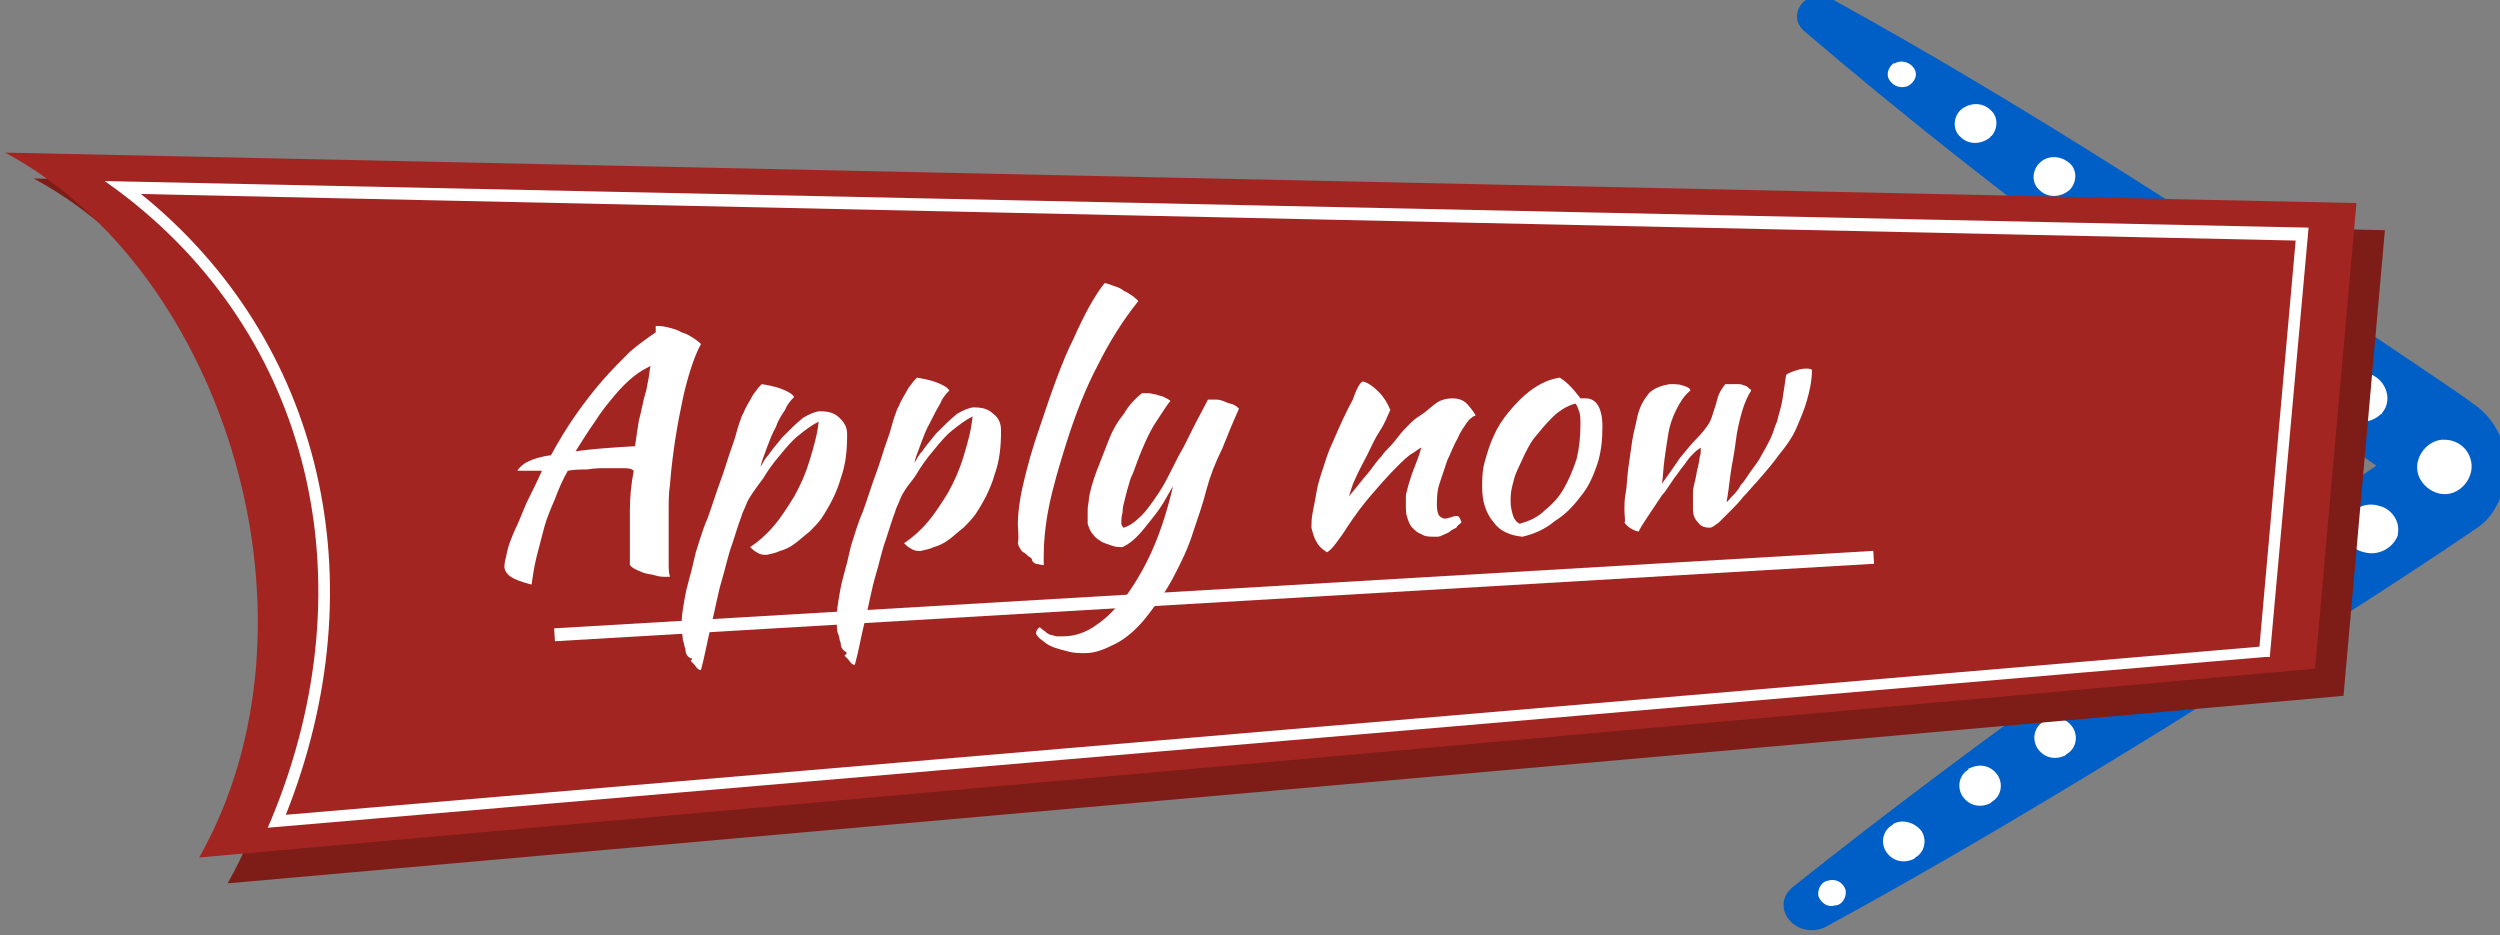 <?xml version="1.0" encoding="utf-8"?>
<!-- Generator: Adobe Illustrator 26.0.2, SVG Export Plug-In . SVG Version: 6.00 Build 0)  -->
<svg version="1.1" id="Layer_1" xmlns="http://www.w3.org/2000/svg" xmlns:xlink="http://www.w3.org/1999/xlink" x="0px" y="0px"
	 viewBox="0 0 193.3 72.3" style="enable-background:new 0 0 193.3 72.3;" xml:space="preserve">
<rect x="0" y="0" width="193.3" height="72.3" fill="#808080" stroke="none"/>
<style type="text/css">
	.st0{fill:none;}
	.st1{fill:#005EC7;}
	.st2{fill:#FFFFFF;}
	.st3{fill:#7E1C17;}
	.st4{fill:#A32522;}
	.st5{enable-background:new    ;}
</style>
<g>
	<g id="Group_1900" transform="translate(0 0)">
		<g>
			<rect x="0.4" y="-0.4" class="st0" width="193.3" height="72.3"/>
			<g id="Group_1899" transform="translate(0 0)">
				<path id="Path_27145" class="st1" d="M138.6,68.6c14.8-11.8,32.1-23.9,47.1-33.9c-0.4,0.3-0.7,0.8-0.7,1.3
					c0,0.6,0.4,1.1,0.9,1.5c-0.1-0.1-0.5-0.3-0.6-0.4c-7.3-5.1-15.1-10.6-22.2-16c-8.1-6-16-12.2-23.6-18.7
					c-1.5-1.3,0.3-3.5,2.1-2.5c15.6,8.6,30.4,18.3,45.1,28.2c1,0.7,3.6,2.4,4.5,3.1c2.7,1.8,3.4,5.5,1.6,8.3
					c-0.3,0.5-0.7,0.9-1.1,1.2c-7.9,5.4-16.2,10.5-24.3,15.6c-8.6,5.3-17.3,10.5-26.3,15.4C138.8,72.7,136.8,70.1,138.6,68.6"/>
				<path id="Path_27146" class="st2" d="M184,29.4c0.7,0.7,0.8,1.8,0.2,2.5c0,0.1-0.1,0.1-0.2,0.2c-0.8,0.7-2.1,0.7-2.9,0
					c-0.7-0.7-0.8-1.8-0.2-2.5c0-0.1,0.1-0.1,0.2-0.2C181.9,28.6,183.2,28.6,184,29.4"/>
				<path id="Path_27147" class="st2" d="M178.1,25.3c0.7,0.7,0.8,1.8,0.2,2.5c0,0.1-0.1,0.1-0.2,0.2c-0.8,0.7-2.1,0.7-2.9,0
					c-0.7-0.7-0.8-1.8-0.2-2.5c0-0.1,0.1-0.1,0.2-0.2C176,24.6,177.3,24.6,178.1,25.3"/>
				<path id="Path_27148" class="st2" d="M171.6,20.8c0.7,0.7,0.8,1.8,0.2,2.5c0,0.1-0.1,0.1-0.2,0.2c-0.8,0.7-2.1,0.7-2.9,0
					c-0.7-0.7-0.8-1.8-0.2-2.5c0-0.1,0.1-0.1,0.2-0.2C169.5,20,170.7,20,171.6,20.8"/>
				<path id="Path_27149" class="st2" d="M165.4,16.8c0.6,0.5,0.6,1.4,0.1,2l-0.1,0.1c-0.7,0.6-1.7,0.6-2.3,0
					c-0.6-0.5-0.6-1.4-0.1-2l0.1-0.1C163.8,16.2,164.8,16.2,165.4,16.8"/>
				<path id="Path_27150" class="st2" d="M191.1,35.9c0.1,1.1-0.8,2.2-1.9,2.3c-1.1,0.1-2.2-0.8-2.3-1.9s0.8-2.2,1.9-2.3
					c0.1,0,0.1,0,0.2,0C190.1,34,191,34.8,191.1,35.9"/>
				<path id="Path_27151" class="st2" d="M160,12.6c0.6,0.5,0.6,1.4,0.1,2l-0.1,0.1c-0.7,0.6-1.7,0.6-2.3,0c-0.6-0.5-0.6-1.4-0.1-2
					l0.1-0.1C158.3,12,159.3,12,160,12.6"/>
				<path id="Path_27152" class="st2" d="M153.9,10.6c-0.7,0.6-1.7,0.6-2.3,0c-0.6-0.5-0.6-1.4-0.1-2l0.1-0.1c0.7-0.6,1.7-0.6,2.3,0
					c0.6,0.5,0.6,1.4,0.1,2C153.9,10.5,153.9,10.6,153.9,10.6"/>
				<path id="Path_27153" class="st2" d="M147.6,6.6c-0.5,0.3-1.2,0.1-1.5-0.4c-0.3-0.4-0.1-1,0.3-1.3h0.1c0.5-0.3,1.2-0.1,1.5,0.4
					C148.3,5.7,148.1,6.3,147.6,6.6C147.7,6.6,147.6,6.6,147.6,6.6"/>
				<path id="Path_27154" class="st2" d="M176.3,42.6c1-0.5,2.2-0.2,2.8,0.7c0.5,0.9,0.3,2-0.6,2.5c-0.1,0-0.1,0.1-0.2,0.1
					c-1,0.5-2.2,0.2-2.8-0.7c-0.5-0.9-0.3-2,0.6-2.5C176.2,42.6,176.3,42.6,176.3,42.6"/>
				<path id="Path_27155" class="st2" d="M170.4,46.7c1-0.5,2.2-0.2,2.8,0.7c0.5,0.9,0.3,2-0.6,2.5c-0.1,0-0.1,0.1-0.2,0.1
					c-1,0.5-2.2,0.2-2.8-0.7c-0.5-0.9-0.3-2,0.6-2.5C170.3,46.8,170.4,46.8,170.4,46.7"/>
				<path id="Path_27156" class="st2" d="M163.9,51.3c1-0.5,2.2-0.2,2.8,0.7c0.5,0.9,0.3,2-0.6,2.5c-0.1,0-0.1,0.1-0.2,0.1
					c-1,0.5-2.2,0.2-2.8-0.7c-0.5-0.9-0.3-2,0.6-2.5C163.8,51.4,163.9,51.3,163.9,51.3"/>
				<path id="Path_27157" class="st2" d="M158.1,55.7c0.8-0.4,1.7-0.2,2.2,0.6c0.4,0.7,0.2,1.6-0.5,2l-0.1,0.1
					c-0.8,0.4-1.7,0.2-2.2-0.6c-0.4-0.7-0.2-1.6,0.5-2C158,55.7,158.1,55.7,158.1,55.7"/>
				<path id="Path_27158" class="st2" d="M183.9,39.1c1,0.2,1.7,1.2,1.5,2.2v0.1c-0.4,1-1.5,1.6-2.6,1.3c-1-0.2-1.7-1.2-1.5-2.2
					v-0.1C181.8,39.3,182.9,38.8,183.9,39.1"/>
				<path id="Path_27159" class="st2" d="M152.3,59.4c0.8-0.4,1.7-0.2,2.2,0.6c0.4,0.7,0.2,1.6-0.5,2l-0.1,0.1
					c-0.8,0.4-1.7,0.2-2.2-0.6c-0.4-0.7-0.2-1.6,0.5-2C152.2,59.4,152.2,59.4,152.3,59.4"/>
				<path id="Path_27160" class="st2" d="M148.6,64.3c0.4,0.7,0.2,1.6-0.5,2l-0.1,0.1c-0.8,0.4-1.7,0.2-2.2-0.6
					c-0.4-0.7-0.2-1.6,0.5-2l0.1-0.1C147.1,63.3,148.1,63.6,148.6,64.3"/>
				<path id="Path_27161" class="st2" d="M142.7,68.8c0.1,0.5-0.2,1.1-0.7,1.2c0,0,0,0-0.1,0c-0.6,0.2-1.1-0.2-1.3-0.7
					c-0.1-0.5,0.2-1.1,0.7-1.2l0,0C141.9,67.9,142.5,68.2,142.7,68.8"/>
				<path id="Path_27162" class="st3" d="M2.6,13.8c17.1,9.2,25.3,36.3,15,54.5l163.6-14.5l3.2-36L2.6,13.8z"/>
				<path id="Path_27163" class="st4" d="M0.4,11.8c17.1,9.2,25.3,36.3,15,54.5L179,51.7l3.2-36L0.4,11.8z"/>
				<path class="st2" d="M20.7,64l0.3-0.7c7.6-18.4,3-37.4-11.8-48.5L8.1,14l170.4,3.6l-3,33.2l-0.4,0L20.7,64z M10.9,15
					c14,11.3,18.4,29.9,11.2,48l152.6-13l2.8-31.4L10.9,15z"/>
			</g>
		</g>
	</g>
	<g class="st5">
		<path class="st2" d="M41.1,45.2c-0.8-0.2-1.3-0.4-1.6-0.6c-0.3-0.2-0.5-0.5-0.5-0.8c0-0.3,0.1-0.6,0.2-1.1c0.1-0.5,0.3-1,0.6-1.7
			c0.3-0.6,0.6-1.4,0.9-2.1c0.4-0.8,0.8-1.6,1.2-2.5c-0.4,0-0.8,0-1.1,0c-0.3,0-0.6,0-0.8,0c0.1-0.2,0.4-0.5,0.8-0.7
			c0.4-0.2,1-0.4,1.8-0.5c0.6-1.1,1.2-2.1,1.9-3.1c0.7-1,1.4-1.9,2.1-2.7c0.7-0.8,1.4-1.5,2.1-2.2c0.7-0.6,1.4-1.1,2-1.5
			c0-0.1,0-0.2,0-0.3c0-0.1,0-0.1,0-0.2c0.2,0,0.5,0,0.9,0.1c0.4,0.1,0.8,0.2,1.1,0.4c0.4,0.1,0.7,0.3,1,0.5s0.4,0.3,0.5,0.4
			c-0.5,0.9-1,2.4-1.4,4.2c-0.4,1.9-0.8,4.1-1,6.7c-0.1,0.6-0.1,1.4-0.1,2.2c0,0.8,0,1.7,0,2.7c0,0.4,0,0.7,0,1.1
			c0,0.4,0,0.8,0.1,1.1c0,0-0.1,0-0.1,0c0,0-0.1,0-0.2,0c-0.2,0-0.5,0-0.8-0.1c-0.3-0.1-0.6-0.1-0.9-0.2c-0.3-0.1-0.5-0.2-0.7-0.3
			c-0.2-0.1-0.3-0.2-0.4-0.3c0-0.2,0-0.4,0-0.6c0-0.2,0-0.4,0-0.6c0-1,0-2,0-3c0-1,0.1-2.1,0.3-3.1c-0.2-0.2-0.5-0.2-0.9-0.2
			c-0.4,0-0.8,0-1.2,0c-0.5,0-0.9,0-1.5,0.1c-0.5,0-1,0-1.5,0.1c-0.4,0.7-0.7,1.4-1,2.2c-0.3,0.7-0.6,1.4-0.8,2.1
			c-0.2,0.8-0.4,1.5-0.6,2.3C41.3,43.8,41.2,44.5,41.1,45.2z M49.9,30.4c0.1-0.2,0.1-0.5,0.2-0.9c0.1-0.4,0.1-0.8,0.2-1.2
			c-0.4,0.2-0.8,0.4-1.3,0.8c-0.5,0.4-1,0.9-1.5,1.5c-0.5,0.6-1,1.2-1.5,2c-0.5,0.7-1,1.5-1.5,2.3c1.3-0.2,2.9-0.3,4.6-0.4
			c0.1-0.7,0.2-1.4,0.3-2C49.6,31.8,49.7,31.1,49.9,30.4z"/>
		<path class="st2" d="M53.4,50.9c-0.2-0.1-0.4-0.3-0.4-0.7c-0.1-0.2-0.1-0.5-0.2-0.7c0-0.3-0.1-0.6-0.1-1c0-0.3,0-0.8,0.1-1.4
			c0.1-0.6,0.2-1.3,0.4-2c0.2-0.7,0.4-1.5,0.6-2.4c0.3-0.9,0.5-1.7,0.9-2.6c0.4-1.1,0.7-2.1,1-2.9c0.3-0.8,0.5-1.5,0.7-2.1
			c0.2-0.6,0.4-1.1,0.5-1.5c0.1-0.4,0.2-0.7,0.3-1c0.1-0.2,0.1-0.4,0.3-0.7c0.1-0.3,0.3-0.6,0.4-0.8c0.2-0.3,0.3-0.6,0.5-0.8
			c0.2-0.3,0.3-0.4,0.5-0.6c0.6,0.1,1.1,0.2,1.6,0.4c0.5,0.2,0.8,0.4,0.9,0.6c-0.2,0.2-0.5,0.5-0.7,1C60.5,32,60.2,32.4,60,33
			c-0.3,0.5-0.5,1.1-0.7,1.6c-0.2,0.6-0.4,1-0.5,1.5c0.2-0.3,0.3-0.6,0.6-0.9c0.2-0.3,0.6-0.8,1.1-1.4c0.6-0.6,1.1-1.1,1.6-1.5
			c0.5-0.3,1-0.5,1.3-0.5c0.6,0,1.1,0.1,1.5,0.5s0.6,0.7,0.6,1.3c0,1.2-0.1,2.3-0.5,3.4c-0.3,1.1-0.9,2.2-1.5,3.1
			c-0.3,0.4-0.6,0.7-0.9,1c-0.4,0.3-0.7,0.6-1.1,0.9s-0.8,0.5-1.2,0.6c-0.4,0.2-0.7,0.2-1,0.3c-0.3,0-0.5,0-0.8-0.2
			c-0.2-0.1-0.4-0.3-0.5-0.4c0.6-0.4,1.2-0.9,1.8-1.6c0.6-0.7,1.1-1.5,1.6-2.3c0.5-0.9,0.9-1.8,1.2-2.8c0.3-1,0.6-2,0.7-3
			c-0.6,0.3-1.1,0.7-1.6,1.1c-0.5,0.4-0.9,0.9-1.4,1.5c-0.6,0.7-1,1.3-1.3,1.8c-0.3,0.4-0.6,0.8-0.8,1.1c-0.2,0.3-0.4,0.6-0.5,0.9
			s-0.3,0.6-0.4,1c-0.2,0.5-0.4,1.2-0.7,2.1c-0.3,0.8-0.5,1.8-0.8,2.8c-0.3,1-0.5,2.2-0.8,3.4c-0.3,1.2-0.5,2.4-0.8,3.5
			c-0.2,0-0.3-0.1-0.5-0.4c-0.1-0.1-0.2-0.2-0.3-0.3C53.6,50.9,53.5,50.9,53.4,50.9z"/>
		<path class="st2" d="M65.4,50.4c-0.2-0.1-0.4-0.3-0.4-0.7c-0.1-0.2-0.1-0.5-0.2-0.7s-0.1-0.6-0.1-1c0-0.3,0-0.8,0.1-1.4
			c0.1-0.6,0.2-1.3,0.4-2c0.2-0.7,0.4-1.5,0.6-2.4c0.3-0.9,0.5-1.7,0.9-2.6c0.4-1.1,0.7-2.1,1-2.9c0.3-0.8,0.5-1.5,0.7-2.1
			c0.2-0.6,0.4-1.1,0.5-1.5c0.1-0.4,0.2-0.7,0.3-1c0.1-0.2,0.1-0.4,0.3-0.7c0.1-0.3,0.3-0.6,0.4-0.8c0.2-0.3,0.3-0.6,0.5-0.8
			c0.2-0.3,0.3-0.4,0.5-0.6c0.6,0.1,1.1,0.2,1.6,0.4c0.5,0.2,0.8,0.4,0.9,0.6c-0.2,0.2-0.5,0.5-0.7,1c-0.3,0.5-0.5,0.9-0.8,1.5
			c-0.3,0.5-0.5,1.1-0.7,1.6c-0.2,0.6-0.4,1-0.5,1.5c0.2-0.3,0.3-0.6,0.6-0.9c0.2-0.3,0.6-0.8,1.1-1.4c0.6-0.6,1.1-1.1,1.6-1.5
			c0.5-0.3,1-0.5,1.3-0.5c0.6,0,1.1,0.1,1.5,0.5c0.4,0.3,0.6,0.7,0.6,1.3c0,1.2-0.1,2.3-0.5,3.4c-0.3,1.1-0.9,2.2-1.5,3.1
			c-0.3,0.4-0.6,0.7-0.9,1c-0.4,0.3-0.7,0.6-1.1,0.9c-0.4,0.3-0.8,0.5-1.2,0.6c-0.4,0.2-0.7,0.2-1,0.3c-0.3,0-0.5,0-0.8-0.2
			c-0.2-0.1-0.4-0.3-0.5-0.4c0.6-0.4,1.2-0.9,1.8-1.6c0.6-0.7,1.1-1.5,1.6-2.3c0.5-0.9,0.9-1.8,1.2-2.8c0.3-1,0.6-2,0.7-3.1
			c-0.6,0.3-1.1,0.7-1.6,1.1c-0.5,0.4-0.9,0.9-1.4,1.5c-0.6,0.7-1,1.3-1.3,1.8s-0.6,0.8-0.8,1.1c-0.2,0.3-0.4,0.6-0.5,0.9
			c-0.1,0.3-0.3,0.6-0.4,1c-0.2,0.5-0.4,1.2-0.7,2.1c-0.3,0.8-0.5,1.8-0.8,2.8c-0.3,1-0.5,2.2-0.8,3.4c-0.3,1.2-0.5,2.4-0.8,3.5
			c-0.2,0-0.3-0.1-0.5-0.4c-0.1-0.1-0.2-0.2-0.3-0.3C65.5,50.5,65.5,50.5,65.4,50.4z"/>
		<path class="st2" d="M78.7,40.5c0-0.7,0.1-1.7,0.4-3s0.7-2.8,1.3-4.5c0.9-2.7,1.7-5,2.6-6.8c0.8-1.8,1.6-3.3,2.4-4.3
			c0.2,0,0.4,0.1,0.7,0.2c0.3,0.1,0.6,0.2,0.8,0.4c0.3,0.1,0.5,0.3,0.7,0.4c0.2,0.2,0.4,0.3,0.4,0.4c-1.2,1.5-2.2,3.1-3.1,4.9
			c-0.9,1.7-1.7,3.7-2.4,5.9c-0.6,1.9-1.1,3.6-1.4,5.1c-0.3,1.5-0.4,2.8-0.4,3.8c0,0.3,0,0.4,0,0.5c0,0.1,0,0.1,0,0.2
			c-0.2,0-0.4-0.1-0.6-0.1c-0.2-0.1-0.3-0.2-0.3-0.3c0-0.1-0.1-0.2-0.3-0.3c-0.1-0.1-0.3-0.3-0.4-0.3c-0.1-0.1-0.3-0.3-0.4-0.7
			C78.8,41.5,78.7,41,78.7,40.5z"/>
		<path class="st2" d="M93.3,37.8c-0.3,1.2-0.7,2.3-1,3.2c-0.3,1-0.7,1.9-1.1,2.7c-0.4,0.8-0.8,1.6-1.3,2.3c-0.5,0.7-1,1.4-1.5,2
			c-0.7,0.8-1.4,1.4-2.2,1.8c-0.8,0.4-1.5,0.7-2.3,0.7c-0.4,0-0.8,0-1.2-0.1c-0.4-0.1-0.8-0.2-1.1-0.3c-0.3-0.1-0.7-0.3-0.9-0.5
			c-0.3-0.2-0.5-0.4-0.6-0.6c0-0.2,0.1-0.4,0.3-0.5c0.2,0.2,0.4,0.3,0.5,0.4c0.1,0.1,0.3,0.2,0.4,0.2s0.3,0.1,0.4,0.1
			c0.1,0,0.3,0,0.5,0c0.9,0,1.8-0.3,2.6-0.9c0.9-0.6,1.6-1.4,2.4-2.4c0.7-1,1.4-2.2,2-3.6c0.6-1.4,1.1-3,1.5-4.7
			c-0.2,0.3-0.4,0.7-0.7,1.2c-0.3,0.5-0.6,0.9-1,1.4c-0.4,0.5-0.7,0.9-1.1,1.3c-0.4,0.4-0.7,0.6-1.1,0.8c-0.3,0-0.5,0-0.8-0.1
			c-0.3-0.1-0.6-0.2-0.8-0.3c-0.3-0.2-0.5-0.3-0.7-0.6c-0.2-0.2-0.3-0.5-0.4-0.8c0-0.5,0-0.8,0-1.1c0-0.3,0.1-0.6,0.1-0.9
			c0.1-0.6,0.3-1.3,0.6-2.1c0.3-0.8,0.6-1.5,0.9-2.3c0.3-0.8,0.7-1.5,1.2-2.1c0.4-0.7,0.9-1.2,1.4-1.6c0.1,0,0.3,0,0.5,0
			c0.2,0,0.4,0.1,0.6,0.1c0.2,0.1,0.4,0.1,0.6,0.2c0.2,0.1,0.4,0.2,0.5,0.3c-0.2,0.2-0.5,0.7-1.1,1.6c-0.6,0.9-1.2,2.3-1.8,4
			c-0.1,0.2-0.2,0.4-0.3,0.8c-0.1,0.3-0.2,0.7-0.3,1.1c-0.1,0.4-0.2,0.7-0.2,1.1c-0.1,0.4-0.1,0.6-0.1,0.8c0,0.1,0,0.2,0.1,0.3
			c0,0.1,0.1,0.1,0.1,0.1c0.3-0.1,0.7-0.3,1.1-0.7c0.5-0.4,1-1.1,1.6-2c0.4-0.6,0.7-1.2,1-1.8c0.3-0.6,0.6-1.2,0.9-1.7
			c0.3-0.6,0.6-1.2,0.9-1.8c0.3-0.6,0.7-1.3,1-1.9c0.2,0,0.4,0,0.7,0c0.2,0,0.5,0.1,0.7,0.2c0.2,0.1,0.4,0.1,0.6,0.2
			c0.2,0.1,0.3,0.2,0.4,0.3c-0.5,1.1-0.9,2.1-1.3,3.1C94,35.7,93.6,36.7,93.3,37.8z"/>
		<path class="st2" d="M105.4,29.5c0.4,0.1,0.8,0.4,1.2,0.8s0.7,0.9,0.9,1.4c-0.2,0.4-0.4,1-0.8,1.6s-0.7,1.3-1,1.9
			c-0.3,0.6-0.7,1.3-0.9,1.8c-0.3,0.6-0.4,1.1-0.5,1.4c0.2-0.3,0.5-0.6,0.8-1c0.3-0.4,0.6-0.7,0.9-1.1c0.3-0.4,0.5-0.7,0.8-1
			c0.2-0.3,0.4-0.5,0.6-0.7c0.3-0.3,0.6-0.7,1-1.2c0.4-0.4,0.8-0.9,1.3-1.2s0.9-0.7,1.3-1s0.9-0.4,1.3-0.4c0.4,0,0.8,0.1,1.1,0.4
			c0.3,0.3,0.5,0.6,0.7,0.9c0,0-0.1,0.1-0.2,0.1c-0.1,0.1-0.3,0.2-0.5,0.5c-0.2,0.3-0.5,0.7-0.7,1.2c-0.3,0.5-0.5,1.1-0.8,1.7
			c-0.2,0.6-0.4,1.2-0.6,1.8c-0.2,0.6-0.2,1.2-0.2,1.7c0,0.4,0.1,0.7,0.2,0.8c0.1,0.1,0.3,0.2,0.4,0.2c0.2,0,0.4-0.1,0.5-0.1
			c0.2-0.1,0.3-0.1,0.5-0.1c0.1,0,0.1,0.1,0.2,0.2c0,0.1,0.1,0.2,0.1,0.3c-0.1,0.1-0.3,0.2-0.4,0.4c-0.2,0.1-0.4,0.2-0.5,0.3
			s-0.4,0.2-0.6,0.3c-0.2,0.1-0.3,0.1-0.5,0.1c-0.5,0-0.8,0-1.1-0.2c-0.3-0.1-0.5-0.3-0.7-0.5s-0.3-0.5-0.4-0.8
			c-0.1-0.3-0.1-0.6-0.1-1c0-0.2,0-0.4,0-0.6c0-0.2,0.1-0.5,0.2-0.9c0.1-0.3,0.2-0.7,0.4-1.2s0.4-1,0.6-1.7c0,0-0.2,0.1-0.6,0.4
			c-0.4,0.2-0.8,0.6-1.3,1.1c-0.7,0.7-1.4,1.5-2,2.2c-0.6,0.7-1.2,1.5-1.8,2.4c-0.3,0.5-0.6,0.9-0.9,1.3c-0.3,0.4-0.5,0.6-0.7,0.7
			c-0.3-0.2-0.6-0.4-0.8-0.8c-0.2-0.3-0.3-0.7-0.4-1.1c0-0.3,0-0.7,0.1-1.2c0.1-0.5,0.2-1,0.3-1.6c0.1-0.6,0.3-1.2,0.5-1.8
			c0.2-0.6,0.4-1.3,0.7-1.9c0.6-1.4,1.1-2.5,1.6-3.4C104.9,30,105.2,29.5,105.4,29.5z"/>
		<path class="st2" d="M117.7,41.5c-0.9-0.1-1.7-0.4-2.2-1.1c-0.6-0.7-0.9-1.6-0.9-2.7c0-0.6,0-1.3,0.2-2c0.2-0.7,0.4-1.4,0.7-2
			c0.3-0.7,0.7-1.3,1.2-1.9c0.5-0.6,1-1.1,1.5-1.5c0.9-0.7,1.7-1,2.4-1.1c0.5,0.3,1,0.8,1.6,1.6c0.1,0,0.2,0,0.2,0s0.1,0,0.2,0
			c0.8,0,1.3,0.7,1.3,2.2c0,1-0.1,2-0.4,2.9c-0.3,0.9-0.7,1.8-1.3,2.5c-0.6,0.8-1.2,1.4-2,1.9C119.5,40.9,118.6,41.3,117.7,41.5z
			 M118.6,33.9c-0.3,0.4-0.5,0.8-0.7,1.2c-0.2,0.4-0.4,0.9-0.6,1.3c-0.2,0.4-0.3,0.9-0.4,1.3c-0.1,0.4-0.1,0.8-0.1,1.1
			c0,0.4,0.1,0.8,0.2,1.1c0.1,0.3,0.3,0.5,0.5,0.6c0.7-0.2,1.4-0.5,1.9-1c0.6-0.5,1.1-1,1.5-1.7c0.4-0.7,0.7-1.4,1-2.3
			c0.2-0.8,0.3-1.7,0.3-2.7c0-0.4,0-0.7-0.1-1c-0.1-0.2-0.1-0.4-0.3-0.6c-0.7,0.2-1.3,0.6-1.8,1.1S119,33.4,118.6,33.9z"/>
		<path class="st2" d="M125.6,39.4c0-0.3,0-0.8,0.1-1.3s0.1-1.2,0.2-1.9c0.1-0.7,0.2-1.4,0.3-2.1c0.1-0.7,0.3-1.3,0.4-1.9
			c0.2-0.8,0.5-1.3,0.9-1.8c0.4-0.4,1-0.6,1.6-0.7c0.4,0,0.7,0,1,0.1s0.6,0.2,0.6,0.4c-0.5,0.4-0.8,0.9-1.1,1.5
			c-0.3,0.6-0.5,1.2-0.6,1.8s-0.2,1.3-0.3,2c-0.1,0.7-0.1,1.3-0.2,1.9c0.5-0.7,1-1.4,1.4-2c0.5-0.6,0.9-1.1,1.2-1.4
			c0.5-0.5,0.8-0.9,1-1.2c0.2-0.3,0.3-0.7,0.4-1c0.1-0.3,0.2-0.6,0.3-1c0.1-0.4,0.3-0.7,0.6-1.1c0.1,0,0.2,0,0.4,0
			c0.2,0,0.3,0,0.5,0s0.4,0,0.5,0.1c0.2,0,0.3,0.1,0.4,0.2s0.2,0.1,0.2,0.2c-0.2,0.3-0.5,0.9-0.7,1.6c-0.2,0.7-0.4,1.5-0.5,2.4
			c-0.1,0.9-0.3,1.7-0.4,2.5c-0.1,0.8-0.2,1.6-0.3,2.1c0.1,0,0.2-0.2,0.4-0.4c0.2-0.2,0.5-0.5,0.7-0.9c0.3-0.3,0.5-0.7,0.8-1.1
			c0.3-0.4,0.6-0.8,0.8-1.2c0.3-0.5,0.5-0.9,0.7-1.3c0.2-0.4,0.3-0.9,0.5-1.3c0.1-0.5,0.3-1,0.4-1.6c0.1-0.6,0.2-1.3,0.3-2
			c0.1-0.1,0.3-0.2,0.6-0.3c0.3-0.1,0.6-0.2,0.9-0.2c0.2,0,0.4,0,0.5,0.1c0,0.9-0.2,1.7-0.4,2.4c-0.2,0.7-0.5,1.4-0.8,2.1
			c-0.3,0.7-0.8,1.4-1.3,2c-0.5,0.7-1.1,1.4-1.8,2.2c-0.3,0.3-0.6,0.7-1,1.1c-0.3,0.4-0.7,0.8-1,1.1c-0.3,0.3-0.6,0.6-0.9,0.9
			c-0.3,0.2-0.5,0.4-0.7,0.4c-0.4,0-0.7-0.1-0.9-0.4c-0.3-0.3-0.4-0.6-0.4-1.1c0-0.5,0-0.9,0-1.2c0-0.3,0.1-0.7,0.2-1.1
			c0.1-0.4,0.1-0.7,0.2-0.9c0-0.2,0.1-0.4,0.1-0.6c0-0.2,0.1-0.3,0.1-0.5c0-0.1,0-0.3,0-0.4c-0.1,0.1-0.3,0.2-0.5,0.4
			c-0.2,0.2-0.4,0.4-0.6,0.7c-0.2,0.3-0.4,0.5-0.6,0.8c-0.2,0.3-0.4,0.5-0.5,0.7c-0.3,0.4-0.5,0.8-0.8,1.1c-0.2,0.3-0.4,0.6-0.6,0.9
			c-0.2,0.3-0.4,0.6-0.6,0.9s-0.4,0.6-0.6,1c-0.5-0.1-0.9-0.4-1.1-0.7C125.7,40.3,125.6,39.9,125.6,39.4z"/>
	</g>
	
		<rect x="42.8" y="45.6" transform="matrix(0.998 -5.860750e-02 5.860750e-02 0.998 -2.54 5.582)" class="st2" width="102.2" height="1"/>
</g>
</svg>
